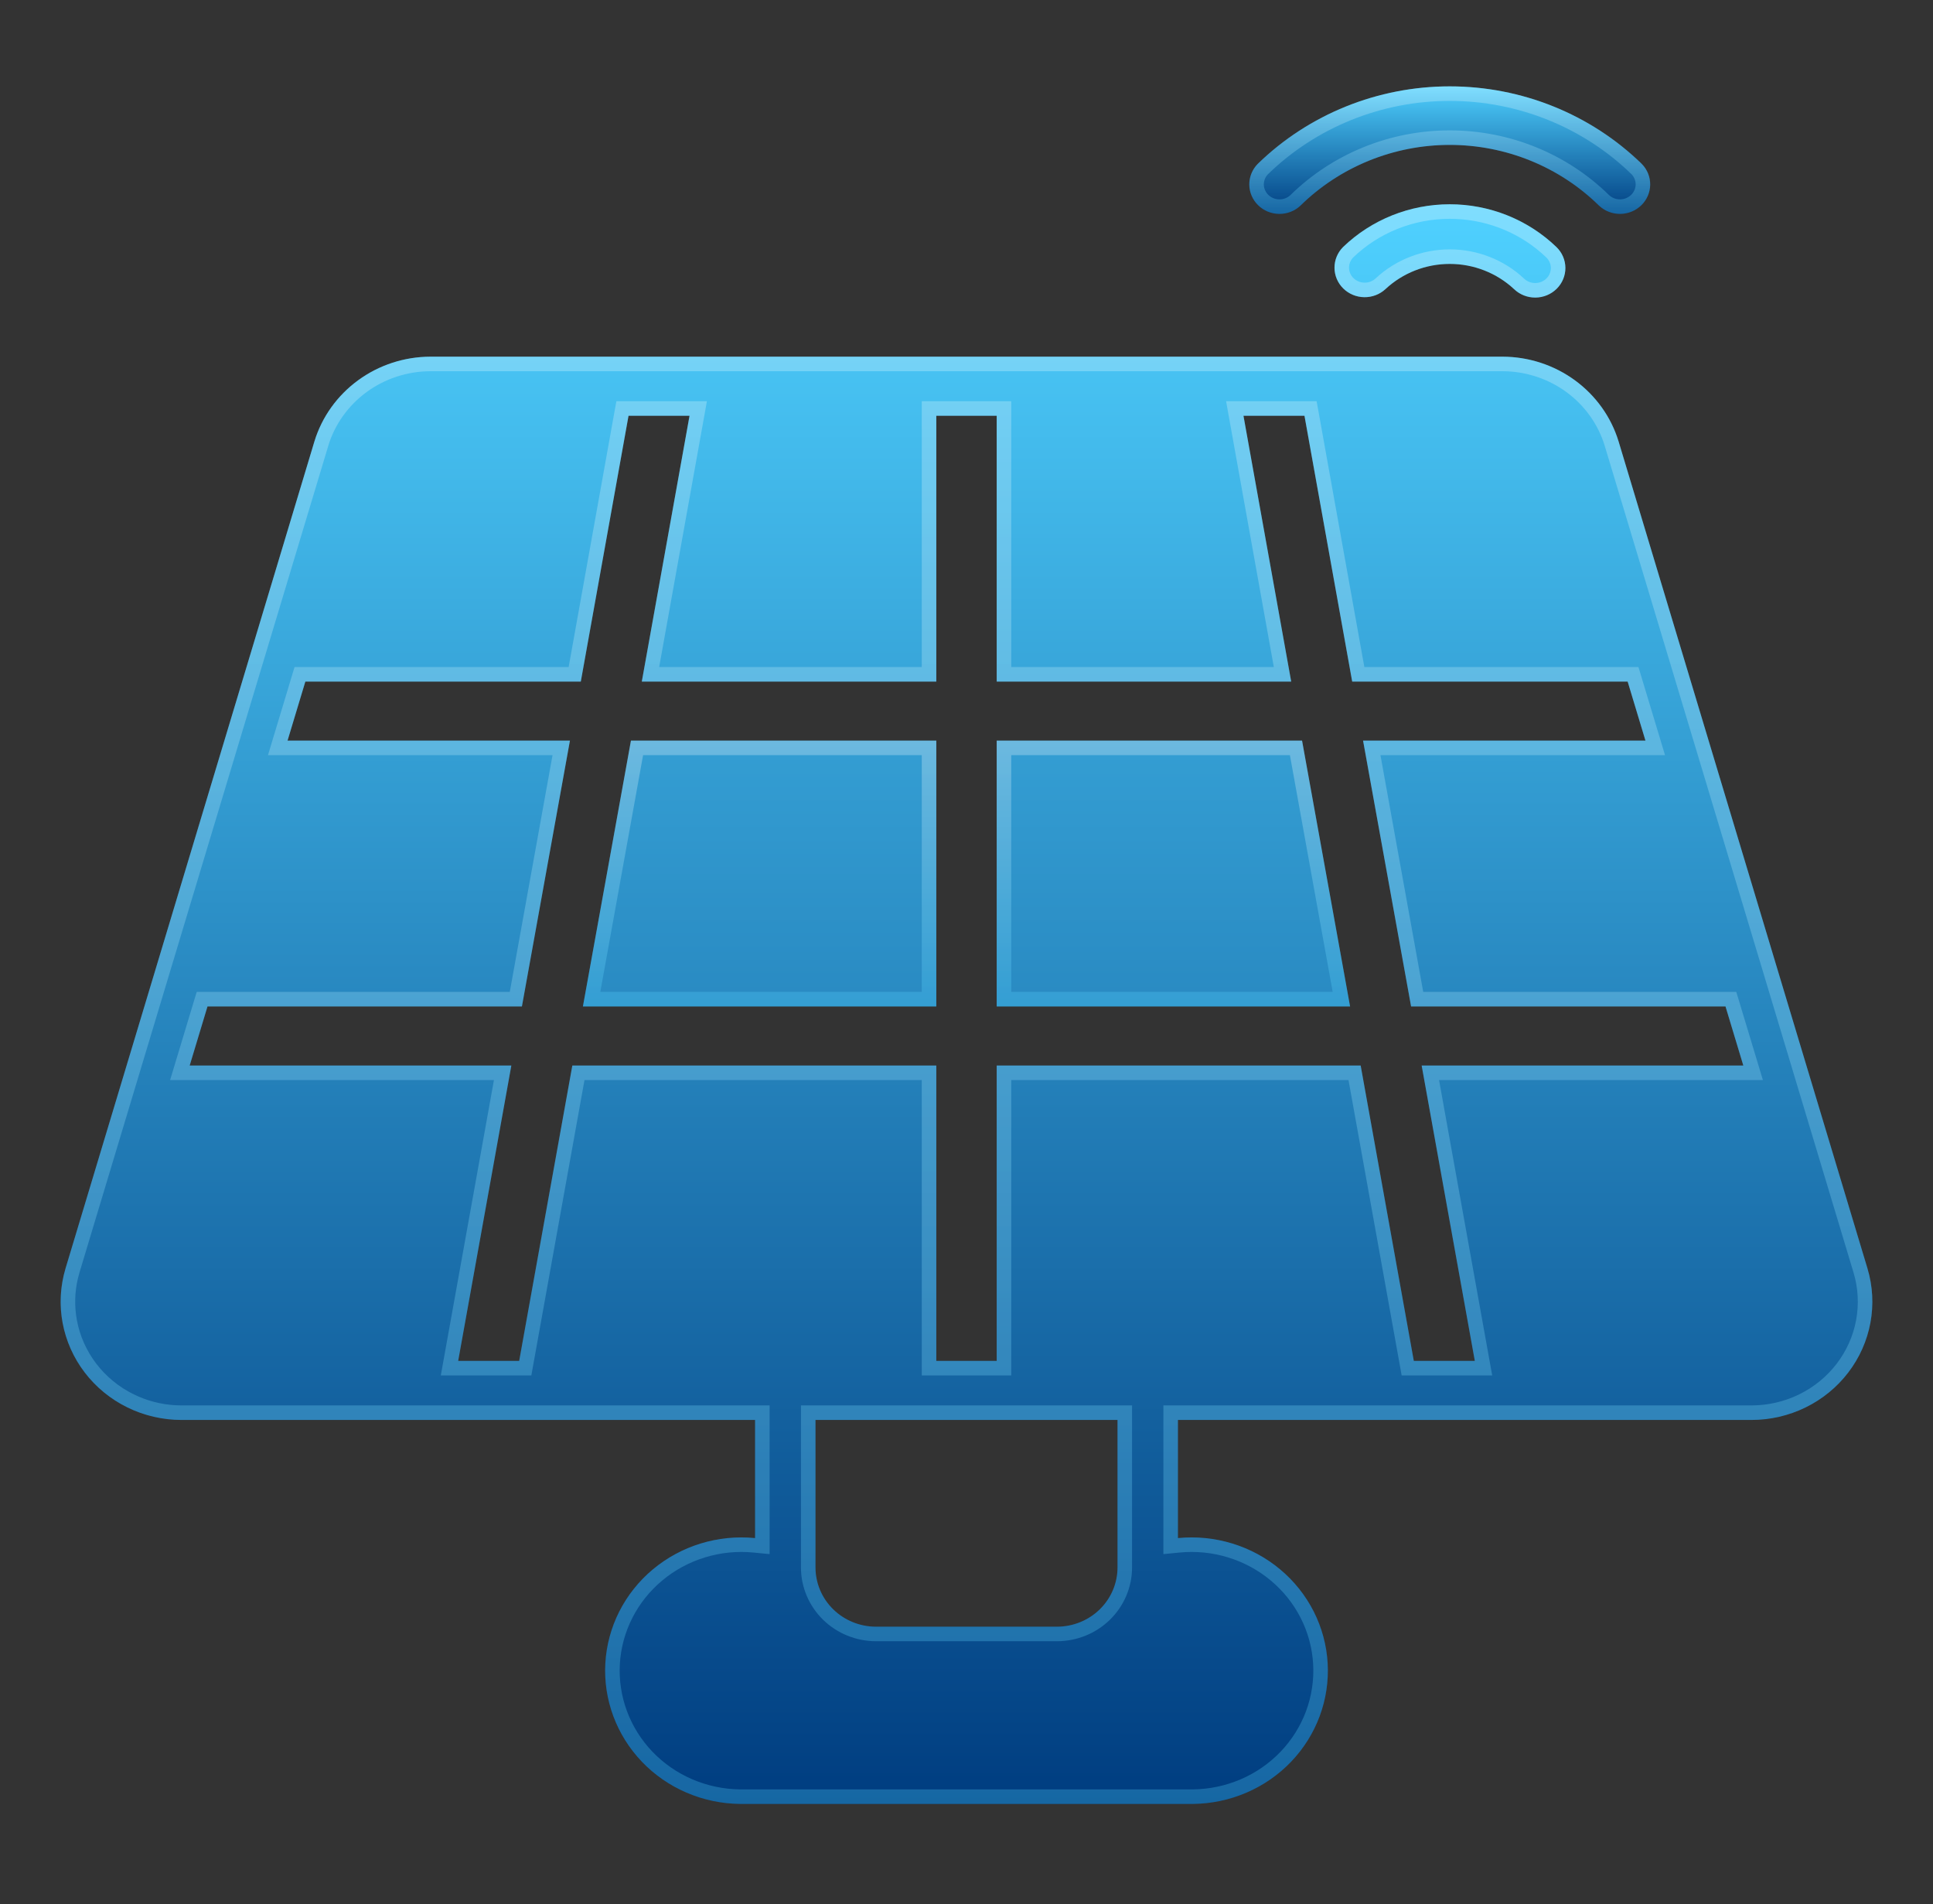 <svg xmlns="http://www.w3.org/2000/svg" width="133" height="131" viewBox="0 0 133 131" fill="none"><rect x="0" y="0" width="133" height="131" fill="#333333" stroke="none"/><path d="M89.477 14.147C90.823 12.823 92.424 11.772 94.187 11.055C95.95 10.338 97.84 9.968 99.75 9.968C101.66 9.968 103.55 10.338 105.313 11.055C107.076 11.772 108.677 12.823 110.023 14.147C110.415 14.516 110.94 14.719 111.484 14.714C112.028 14.709 112.548 14.495 112.933 14.119C113.317 13.743 113.536 13.234 113.541 12.702C113.547 12.17 113.338 11.658 112.961 11.274C109.452 7.858 104.702 5.941 99.75 5.941C94.798 5.941 90.048 7.858 86.538 11.274C86.161 11.658 85.953 12.171 85.958 12.703C85.963 13.235 86.182 13.743 86.567 14.12C86.952 14.496 87.472 14.709 88.016 14.714C88.56 14.72 89.085 14.516 89.477 14.147Z" fill="url(#paint0_linear_206_538)"></path><path d="M99.75 6.441C104.569 6.441 109.19 8.306 112.604 11.624H112.605C112.89 11.914 113.045 12.3 113.041 12.697C113.037 13.095 112.874 13.476 112.583 13.761C112.292 14.046 111.895 14.21 111.479 14.214C111.062 14.218 110.662 14.062 110.364 13.782C108.973 12.416 107.321 11.332 105.502 10.592C103.679 9.85 101.724 9.469 99.75 9.469C97.776 9.469 95.821 9.85 93.998 10.592C92.177 11.333 90.521 12.418 89.129 13.787C88.832 14.064 88.435 14.219 88.021 14.215C87.604 14.211 87.207 14.047 86.916 13.762C86.625 13.477 86.462 13.095 86.458 12.697C86.455 12.35 86.573 12.011 86.794 11.737L86.895 11.625C90.309 8.306 94.93 6.441 99.75 6.441Z" stroke="url(#paint1_linear_206_538)" stroke-opacity="0.28"></path><path d="M92.41 16.994C92.03 17.375 91.818 17.887 91.82 18.419C91.821 18.951 92.036 19.461 92.418 19.84C92.8 20.218 93.319 20.436 93.863 20.444C94.407 20.453 94.933 20.253 95.328 19.887C96.519 18.775 98.103 18.155 99.75 18.155C101.397 18.155 102.981 18.776 104.172 19.887C104.565 20.265 105.094 20.474 105.645 20.47C106.195 20.466 106.722 20.248 107.108 19.865C107.495 19.482 107.71 18.964 107.707 18.426C107.704 17.888 107.482 17.373 107.09 16.994C105.134 15.109 102.497 14.052 99.75 14.052C97.003 14.052 94.366 15.109 92.41 16.994ZM111.367 30.367C110.854 28.686 109.8 27.212 108.363 26.162C106.926 25.111 105.181 24.541 103.387 24.536H29.613C27.819 24.541 26.074 25.111 24.637 26.162C23.2 27.212 22.146 28.686 21.633 30.367L4.509 87.257C4.146 88.47 4.076 89.748 4.306 90.992C4.536 92.235 5.058 93.409 5.833 94.42C6.607 95.432 7.612 96.253 8.767 96.819C9.923 97.385 11.197 97.68 12.489 97.68H51.953V105.807C50.693 105.683 49.42 105.81 48.211 106.18C47.002 106.55 45.882 107.155 44.919 107.96C43.956 108.765 43.17 109.752 42.608 110.862C42.047 111.972 41.721 113.182 41.65 114.419C41.58 115.656 41.767 116.893 42.199 118.057C42.632 119.222 43.301 120.288 44.167 121.192C45.033 122.096 46.077 122.819 47.237 123.318C48.396 123.817 49.647 124.08 50.914 124.093H82.086C83.353 124.08 84.604 123.817 85.763 123.318C86.923 122.819 87.967 122.096 88.833 121.192C89.699 120.288 90.368 119.222 90.801 118.057C91.233 116.893 91.42 115.656 91.35 114.419C91.279 113.182 90.954 111.972 90.392 110.862C89.83 109.752 89.044 108.765 88.081 107.96C87.118 107.155 85.998 106.55 84.789 106.18C83.58 105.81 82.307 105.683 81.047 105.807V97.68H120.51C121.803 97.68 123.077 97.385 124.233 96.819C125.388 96.253 126.393 95.432 127.167 94.42C127.942 93.409 128.464 92.235 128.694 90.992C128.924 89.748 128.854 88.47 128.491 87.257L111.367 30.367ZM76.891 107.839C76.887 108.916 76.448 109.948 75.67 110.709C74.891 111.47 73.836 111.899 72.734 111.903H60.266C59.164 111.899 58.109 111.47 57.33 110.709C56.551 109.948 56.113 108.916 56.109 107.839V97.68H76.891V107.839ZM101.475 93.617H97.277L93.62 73.299H68.578V93.617H64.422V73.299H39.38L35.723 93.617H31.525L35.183 73.299H13.051L14.277 69.235H35.91L39.214 50.949H19.784L21.01 46.886H39.962L43.246 28.6H47.444L44.16 46.886H64.422V28.6H68.578V46.886H88.84L85.556 28.6H89.754L93.038 46.886H111.99L113.216 50.949H93.786L97.09 69.235H118.723L119.949 73.299H97.817L101.475 93.617Z" fill="url(#paint2_linear_206_538)"></path><path d="M103.385 25.036L103.702 25.043C105.279 25.11 106.801 25.64 108.068 26.565C109.418 27.552 110.407 28.936 110.888 30.511V30.512L128.012 87.401C128.353 88.537 128.418 89.735 128.203 90.9C127.987 92.066 127.497 93.167 126.77 94.116C126.043 95.065 125.1 95.838 124.013 96.37C122.926 96.902 121.727 97.18 120.51 97.18H80.547V106.359L81.096 106.305C82.291 106.187 83.498 106.307 84.643 106.658C85.789 107.009 86.849 107.582 87.76 108.344C88.671 109.105 89.415 110.039 89.946 111.088C90.477 112.137 90.784 113.28 90.85 114.447C90.916 115.615 90.74 116.784 90.332 117.884C89.923 118.983 89.291 119.991 88.472 120.847C87.653 121.702 86.665 122.387 85.566 122.859C84.467 123.332 83.281 123.581 82.081 123.594H50.919C49.719 123.581 48.533 123.332 47.434 122.859C46.336 122.387 45.347 121.702 44.528 120.847C43.709 119.991 43.077 118.983 42.669 117.884C42.26 116.784 42.084 115.615 42.15 114.447C42.216 113.28 42.523 112.137 43.054 111.088C43.585 110.039 44.328 109.105 45.24 108.344C46.151 107.582 47.211 107.009 48.357 106.658C49.502 106.307 50.709 106.187 51.904 106.305L52.454 106.359V97.18H12.49L12.035 97.167C10.975 97.106 9.938 96.836 8.987 96.37C7.9 95.838 6.957 95.065 6.23 94.116C5.503 93.167 5.013 92.066 4.797 90.9C4.609 89.881 4.636 88.836 4.874 87.83L4.988 87.401L22.112 30.512L22.111 30.511C22.593 28.936 23.582 27.552 24.932 26.565C26.283 25.578 27.925 25.041 29.615 25.036H103.385ZM55.61 107.841C55.614 109.053 56.108 110.212 56.981 111.066C57.854 111.92 59.034 112.399 60.264 112.402H72.736C73.966 112.399 75.146 111.92 76.019 111.066C76.892 110.212 77.387 109.053 77.391 107.841V97.18H55.61V107.841ZM42.753 28.512L39.544 46.386H20.638L20.531 46.741L19.305 50.805L19.111 51.449H38.616L35.493 68.735H13.906L13.798 69.091L12.572 73.154L12.377 73.799H34.584L31.033 93.528L30.927 94.117H36.141L36.215 93.705L39.798 73.799H63.922V94.117H69.079V73.799H93.202L96.785 93.705L96.859 94.117H102.073L101.967 93.528L98.416 73.799H120.623L120.428 73.154L119.202 69.091L119.094 68.735H97.508L94.384 51.449H113.889L113.695 50.805L112.469 46.741L112.362 46.386H93.456L90.247 28.512L90.172 28.099H84.959L85.064 28.688L88.243 46.386H69.079V28.099H63.922V46.386H44.757L47.936 28.688L48.041 28.099H42.828L42.753 28.512ZM99.751 14.552C102.206 14.552 104.567 15.438 106.387 17.027L106.744 17.354C107.039 17.641 107.204 18.028 107.207 18.43C107.209 18.831 107.048 19.22 106.756 19.51C106.464 19.8 106.063 19.967 105.641 19.971C105.22 19.974 104.816 19.813 104.519 19.527L104.513 19.521C103.228 18.322 101.522 17.655 99.751 17.655C97.979 17.655 96.273 18.322 94.988 19.52C94.689 19.798 94.288 19.951 93.872 19.944C93.455 19.937 93.059 19.771 92.77 19.484C92.481 19.198 92.321 18.814 92.32 18.417C92.319 18.021 92.475 17.638 92.759 17.351C94.621 15.558 97.133 14.552 99.751 14.552Z" stroke="url(#paint3_linear_206_538)" stroke-opacity="0.28"></path><path d="M40.108 69.235H64.422V50.949H43.412L40.108 69.235Z" fill="url(#paint4_linear_206_538)"></path><path d="M63.922 51.449V68.735H40.706L43.83 51.449H63.922Z" stroke="url(#paint5_linear_206_538)" stroke-opacity="0.28"></path><path d="M68.578 50.949V69.235H92.892L89.588 50.949H68.578Z" fill="url(#paint6_linear_206_538)"></path><path d="M89.17 51.449L92.294 68.735H69.078V51.449H89.17Z" stroke="url(#paint7_linear_206_538)" stroke-opacity="0.28"></path><defs><linearGradient id="paint0_linear_206_538" x1="99.75" y1="5.941" x2="99.75" y2="14.715" gradientUnits="userSpaceOnUse"><stop stop-color="#4FD1FF"></stop><stop offset="1" stop-color="#003D80"></stop></linearGradient><linearGradient id="paint1_linear_206_538" x1="99.75" y1="5.941" x2="99.75" y2="14.715" gradientUnits="userSpaceOnUse"><stop stop-color="#FBFEFF"></stop><stop offset="1" stop-color="#4FD1FF"></stop></linearGradient><linearGradient id="paint2_linear_206_538" x1="66.5" y1="14.052" x2="66.5" y2="124.093" gradientUnits="userSpaceOnUse"><stop stop-color="#4FD1FF"></stop><stop offset="1" stop-color="#003D80"></stop></linearGradient><linearGradient id="paint3_linear_206_538" x1="66.5" y1="14.052" x2="66.5" y2="124.093" gradientUnits="userSpaceOnUse"><stop stop-color="#FBFEFF"></stop><stop offset="1" stop-color="#4FD1FF"></stop></linearGradient><linearGradient id="paint4_linear_206_538" x1="52.265" y1="50.949" x2="52.265" y2="69.235" gradientUnits="userSpaceOnUse"><stop stop-color="#349ED3"></stop><stop offset="1" stop-color="#298AC2"></stop></linearGradient><linearGradient id="paint5_linear_206_538" x1="52.265" y1="50.949" x2="52.265" y2="69.235" gradientUnits="userSpaceOnUse"><stop stop-color="#FBFEFF"></stop><stop offset="1" stop-color="#4FD1FF"></stop></linearGradient><linearGradient id="paint6_linear_206_538" x1="80.735" y1="50.949" x2="80.735" y2="69.235" gradientUnits="userSpaceOnUse"><stop stop-color="#349ED3"></stop><stop offset="1" stop-color="#298AC2"></stop></linearGradient><linearGradient id="paint7_linear_206_538" x1="80.735" y1="50.949" x2="80.735" y2="69.235" gradientUnits="userSpaceOnUse"><stop stop-color="#FBFEFF"></stop><stop offset="1" stop-color="#4FD1FF"></stop></linearGradient></defs></svg>